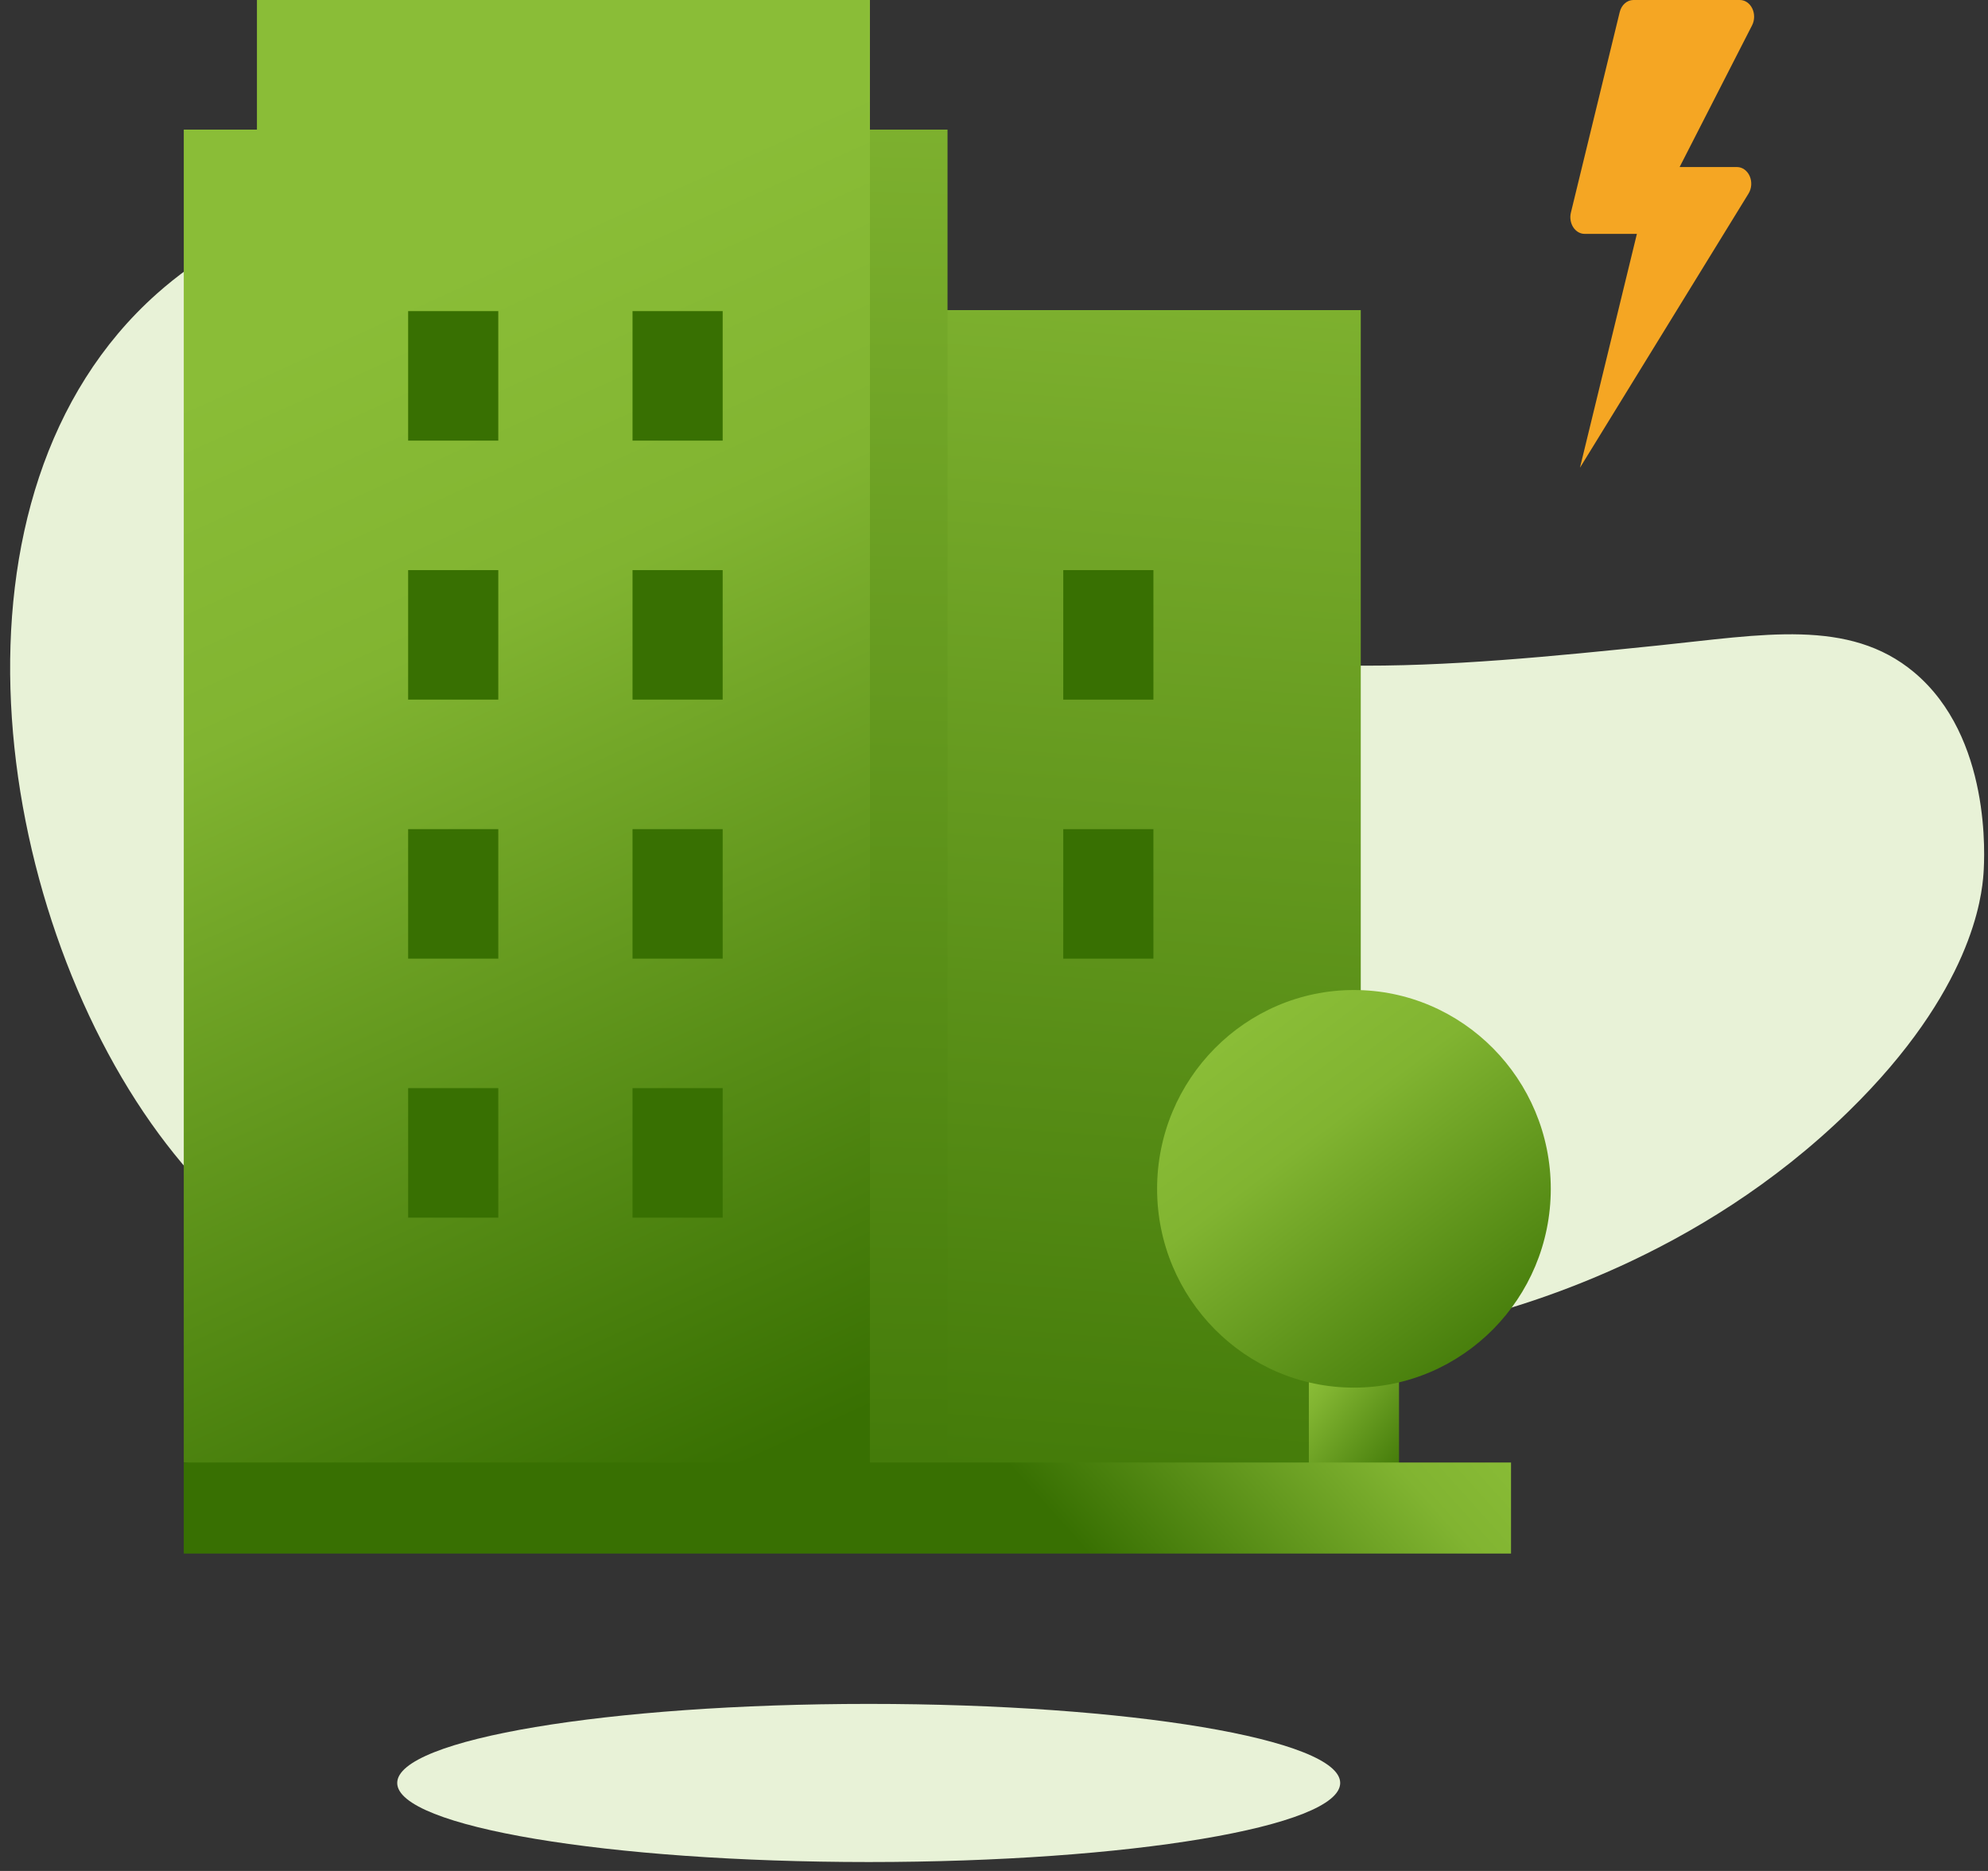 <?xml version="1.0" encoding="UTF-8"?>
<svg width="119px" height="112px" viewBox="0 0 119 112" version="1.1" xmlns="http://www.w3.org/2000/svg" xmlns:xlink="http://www.w3.org/1999/xlink">
    <rect x="0" y="0" width="119" height="112" fill="#333333" stroke="none"/>
    <title>Estable-Comunidades</title>
    <defs>
        <linearGradient x1="59.537%" y1="-56.119%" x2="53.782%" y2="120.071%" id="linearGradient-1">
            <stop stop-color="#8ABD37" offset="0%"></stop>
            <stop stop-color="#81B431" offset="27.418%"></stop>
            <stop stop-color="#387002" offset="100%"></stop>
        </linearGradient>
        <linearGradient x1="50.612%" y1="-56.119%" x2="50.242%" y2="120.071%" id="linearGradient-2">
            <stop stop-color="#8ABD37" offset="0%"></stop>
            <stop stop-color="#81B431" offset="27.418%"></stop>
            <stop stop-color="#387002" offset="100%"></stop>
        </linearGradient>
        <linearGradient x1="63.861%" y1="100%" x2="46.925%" y2="16.785%" id="linearGradient-3">
            <stop stop-color="#387002" offset="0%"></stop>
            <stop stop-color="#81B431" offset="72.582%"></stop>
            <stop stop-color="#8ABD37" offset="100%"></stop>
        </linearGradient>
        <linearGradient x1="6.393%" y1="23.547%" x2="53.451%" y2="120.071%" id="linearGradient-4">
            <stop stop-color="#8ABD37" offset="0%"></stop>
            <stop stop-color="#89BC36" offset="2.58%"></stop>
            <stop stop-color="#8ABD37" offset="15.625%"></stop>
            <stop stop-color="#81B431" offset="27.418%"></stop>
            <stop stop-color="#387002" offset="100%"></stop>
        </linearGradient>
        <linearGradient x1="0.995%" y1="25.171%" x2="71.377%" y2="120.071%" id="linearGradient-5">
            <stop stop-color="#8ABD37" offset="0%"></stop>
            <stop stop-color="#81B431" offset="27.418%"></stop>
            <stop stop-color="#387002" offset="100%"></stop>
        </linearGradient>
        <linearGradient x1="105.006%" y1="49.5%" x2="65.066%" y2="51.94%" id="linearGradient-6">
            <stop stop-color="#8ABD37" offset="0%"></stop>
            <stop stop-color="#81B431" offset="27.418%"></stop>
            <stop stop-color="#387002" offset="100%"></stop>
        </linearGradient>
    </defs>
    <g id="Iconos" stroke="none" stroke-width="1" fill="none" fill-rule="evenodd">
        <g id="Group" transform="translate(-4, -9)" fill-rule="nonzero">
            <g id="Comunidades_1" transform="translate(4, 9)">
                <g id="Group-7-Copy" transform="translate(0.5, 10.5)" fill="#E8F2D7">
                    <path d="M98.77,28.139 C86.38,29.409 72.985,30.783 63.779,26.008 C53.276,20.561 56.807,11.557 46.271,4.826 C35.813,-1.855 18.728,-1.674 8.885,7.086 C-4.528,19.023 -1.014,43.79 9.015,57.391 C27.968,83.095 72.564,72.146 86.772,68.658 C90.398,67.768 101.11,64.87 110.156,56.029 C117.564,48.789 118.134,43.157 118.231,41.79 C118.299,40.836 118.708,33.626 114.079,29.748 C110.181,26.482 104.999,27.499 98.77,28.139" id="Fill-5"></path>
                    <path d="M79.723,96.233 C79.723,98.847 67.087,100.966 51.5,100.966 C35.913,100.966 23.277,98.847 23.277,96.233 C23.277,93.619 35.913,91.5 51.5,91.5 C67.087,91.5 79.723,93.619 79.723,96.233" id="Fill-8-Copy"></path>
                </g>
                <g id="Group-3" transform="translate(11, 0)">
                    <g id="flat">
                        <polygon id="Path" fill="url(#linearGradient-1)" points="67.936 89.124 41.073 89.124 41.073 18.564 70.454 18.564 70.454 77.525 67.936 81.401"></polygon>
                        <polygon id="Path" fill="url(#linearGradient-2)" points="45.718 7.758 41.073 7.758 37.236 38.748 41.074 88.207 45.718 87.549"></polygon>
                        <polygon id="Path" fill="url(#linearGradient-3)" points="4.38 0 4.38 7.758 0 7.758 0 87.549 24.764 90.518 41.074 88.207 41.074 0"></polygon>
                        <g id="Group" transform="translate(13.307, 18.527)" fill="#387002">
                            <path d="M5.52,46.612 L5.52,54.364 L0.124,54.364 L0.124,46.612 L5.52,46.612 Z M18.952,46.612 L18.952,54.364 L13.556,54.364 L13.556,46.612 L18.952,46.612 Z M5.52,31.107 L5.52,38.86 L0.124,38.86 L0.124,31.107 L5.52,31.107 Z M18.952,31.107 L18.952,38.86 L13.556,38.86 L13.556,31.107 L18.952,31.107 Z M5.52,15.602 L5.52,23.354 L0.124,23.354 L0.124,15.602 L5.52,15.602 Z M18.952,15.602 L18.952,23.354 L13.556,23.354 L13.556,15.602 L18.952,15.602 Z M5.52,0.097 L5.52,7.85 L0.124,7.85 L0.124,0.097 L5.52,0.097 Z M18.952,0.097 L18.952,7.85 L13.556,7.85 L13.556,0.097 L18.952,0.097 Z" id="Combined-Shape"></path>
                        </g>
                        <polygon id="Path" fill="#387002" points="52.646 34.129 58.042 34.129 58.042 41.882 52.646 41.882"></polygon>
                        <polygon id="Path" fill="#387002" points="52.646 49.635 58.042 49.635 58.042 57.387 52.646 57.387"></polygon>
                        <polygon id="Path" fill="url(#linearGradient-4)" points="67.347 76.586 72.744 76.586 72.744 90.153 67.347 90.153"></polygon>
                        <path d="M70.046,83.067 C63.549,83.067 58.263,77.728 58.263,71.166 C58.263,64.603 63.549,59.265 70.046,59.265 C76.543,59.265 81.828,64.603 81.828,71.166 C81.828,77.728 76.543,83.067 70.046,83.067 L70.046,83.067 Z" id="Path" fill="url(#linearGradient-5)"></path>
                        <polygon id="Combined-Shape" fill="url(#linearGradient-6)" points="-1.40687462e-12 93 -1.40687462e-12 87.549 79.449 87.549 79.449 93"></polygon>
                    </g>
                    <g id="02-Molecules/Icon/Nav/Kw" transform="translate(83, 0)" fill="#F5A623">
                        <path d="M0.575,28 L3.983,14 L0.852,14 C0.585,14 0.333,13.853 0.172,13.603 C0.011,13.352 -0.041,13.028 0.033,12.726 L2.954,0.726 C3.058,0.296 3.393,0 3.774,0 L10.148,0 C10.455,0 10.738,0.194 10.889,0.507 C11.041,0.82 11.037,1.205 10.879,1.514 L6.54,10 L9.986,10 C10.304,10.004 10.594,10.216 10.738,10.55 C10.881,10.883 10.854,11.283 10.667,11.586 L0.575,28 Z" id="Icon/Rayo"></path>
                    </g>
                </g>
            </g>
        </g>
    </g>
</svg>